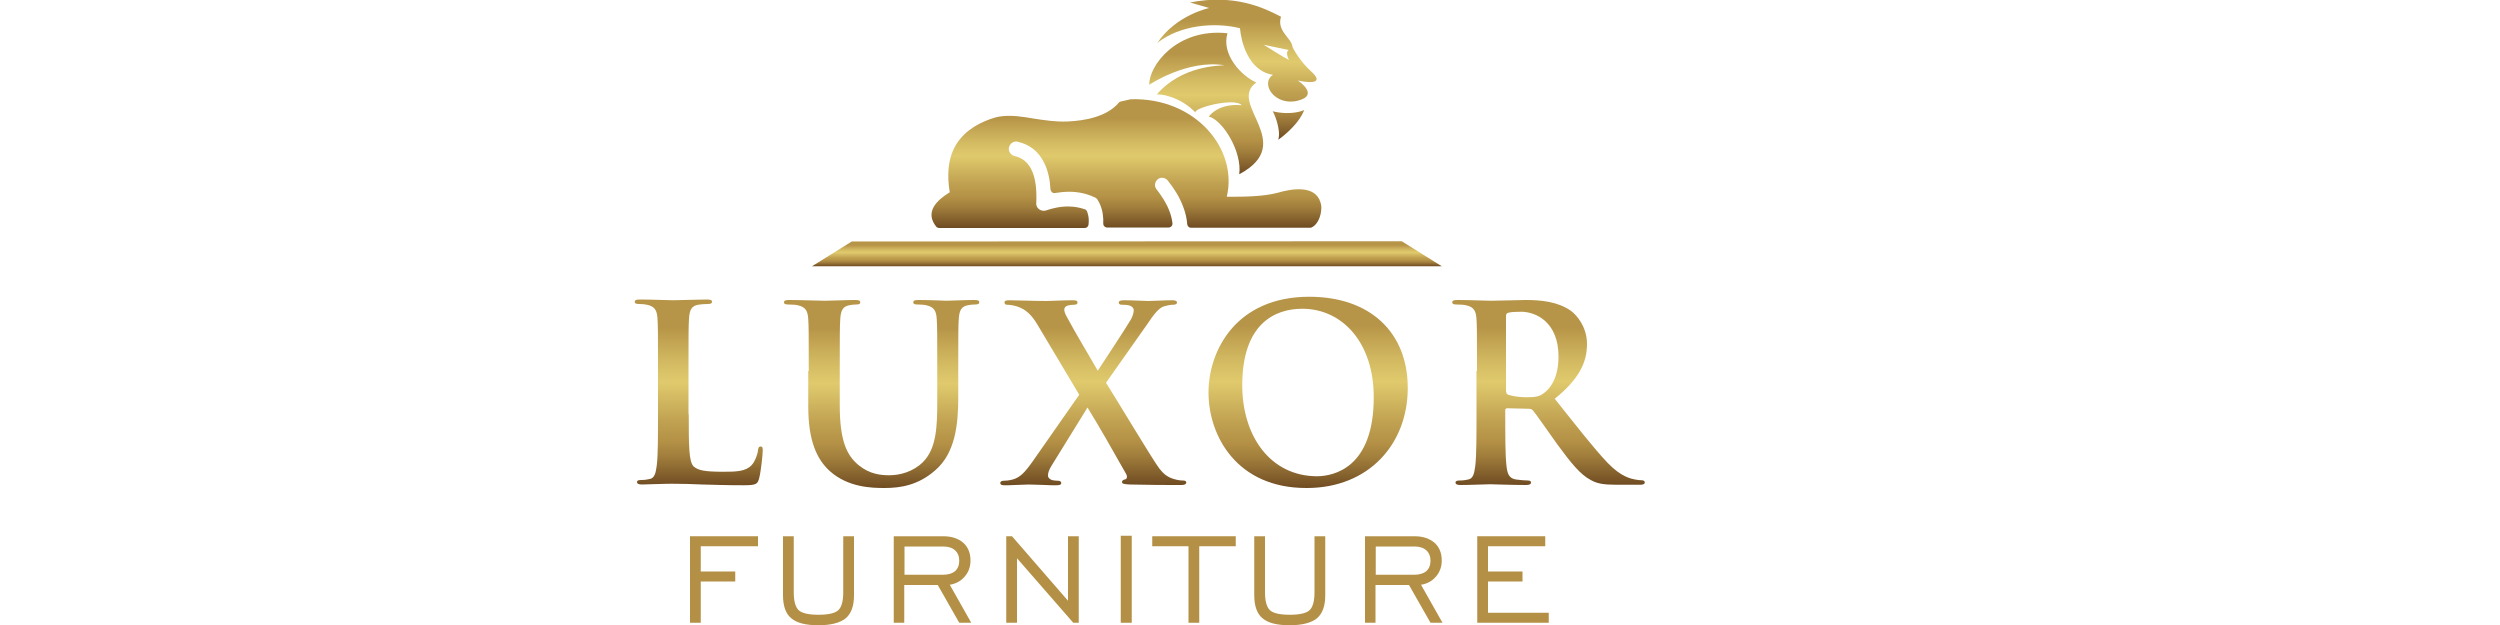 <?xml version="1.0" encoding="utf-8"?>
<!-- Generator: Adobe Illustrator 26.0.2, SVG Export Plug-In . SVG Version: 6.00 Build 0)  -->
<svg version="1.1" id="Layer_1" xmlns="http://www.w3.org/2000/svg" xmlns:xlink="http://www.w3.org/1999/xlink" x="0px" y="0px"
	 viewBox="0 0 1000 250" style="enable-background:new 0 0 1000 250;" xml:space="preserve">
<style type="text/css">
	.st0{fill:url(#SVGID_1_);}
	.st1{fill:url(#SVGID_00000169543345687140007820000014104537580820406711_);}
	.st2{fill:url(#SVGID_00000109732560143442230190000015054989967379862948_);}
	.st3{fill:url(#SVGID_00000025409483282425551530000000858137839688356997_);}
	.st4{fill:url(#SVGID_00000094583403805096171600000001659419917338379431_);}
	.st5{fill:url(#SVGID_00000132056863446966129500000013613536130470467004_);}
	.st6{fill:#B39045;}
	.st7{fill-rule:evenodd;clip-rule:evenodd;fill:url(#SVGID_00000168105456555556330800000013674259203822454933_);}
	.st8{fill-rule:evenodd;clip-rule:evenodd;fill:url(#SVGID_00000004522451167520029330000017049246062565691303_);}
	.st9{fill-rule:evenodd;clip-rule:evenodd;fill:url(#SVGID_00000059991331317033207940000005888721865912029879_);}
</style>
<linearGradient id="SVGID_1_" gradientUnits="userSpaceOnUse" x1="450.745" y1="106.539" x2="450.745" y2="96.543">
	<stop  offset="0" style="stop-color:#704C23"/>
	<stop  offset="0.154" style="stop-color:#A07D3B"/>
	<stop  offset="0.232" style="stop-color:#B39045"/>
	<stop  offset="0.344" style="stop-color:#C0A151"/>
	<stop  offset="0.557" style="stop-color:#E0CA6D"/>
	<stop  offset="0.666" style="stop-color:#D3BA62"/>
	<stop  offset="0.851" style="stop-color:#B79548"/>
</linearGradient>
<polygon class="st0" points="324.8,106.5 340.7,96.6 560.7,96.5 576.7,106.5 "/>
<g>
	
		<linearGradient id="SVGID_00000048461910328576565650000009364439770039370632_" gradientUnits="userSpaceOnUse" x1="279.574" y1="194.19" x2="279.574" y2="120.105">
		<stop  offset="0" style="stop-color:#704C23"/>
		<stop  offset="0.154" style="stop-color:#A07D3B"/>
		<stop  offset="0.232" style="stop-color:#B39045"/>
		<stop  offset="0.344" style="stop-color:#C0A151"/>
		<stop  offset="0.557" style="stop-color:#E0CA6D"/>
		<stop  offset="0.666" style="stop-color:#D3BA62"/>
		<stop  offset="0.851" style="stop-color:#B79548"/>
	</linearGradient>
	<path style="fill:url(#SVGID_00000048461910328576565650000009364439770039370632_);" d="M275.5,165.6c0,12.5,0,19.2,2,21
		c1.7,1.5,4.2,2.1,11.8,2.1c5.2,0,9-0.1,11.4-2.7c1.2-1.3,2.3-4,2.5-5.9c0.1-0.9,0.3-1.5,1.1-1.5c0.7,0,0.8,0.5,0.8,1.7
		c0,1.1-0.7,8.4-1.5,11.2c-0.6,2.1-1.1,2.6-6.1,2.6c-7,0-12.1-0.2-16.5-0.3c-4.4-0.2-7.9-0.3-11.9-0.3c-1.1,0-3.2,0-5.6,0.1
		c-2.2,0-4.8,0.2-6.7,0.2c-1.3,0-2-0.3-2-1c0-0.5,0.4-0.8,1.6-0.8c1.5,0,2.6-0.2,3.5-0.4c2-0.4,2.4-2.5,2.8-5.4
		c0.5-4.1,0.5-11.8,0.5-20.8v-17.2c0-14.8,0-17.6-0.2-20.7c-0.2-3.3-1-4.9-4.2-5.6c-0.8-0.2-2-0.3-3.2-0.3c-1.1,0-1.7-0.2-1.7-0.9
		c0-0.7,0.7-0.9,2.1-0.9c4.6,0,10.7,0.3,13.4,0.3c2.3,0,9.5-0.3,13.3-0.3c1.4,0,2.1,0.2,2.1,0.9c0,0.7-0.6,0.9-1.8,0.9
		c-1.1,0-2.6,0.1-3.8,0.3c-2.6,0.5-3.4,2.1-3.6,5.6c-0.2,3.1-0.2,5.9-0.2,20.7V165.6z"/>
	
		<linearGradient id="SVGID_00000129913413932102095960000012279218675725795986_" gradientUnits="userSpaceOnUse" x1="352.732" y1="195.263" x2="352.732" y2="120.105">
		<stop  offset="0" style="stop-color:#704C23"/>
		<stop  offset="0.154" style="stop-color:#A07D3B"/>
		<stop  offset="0.232" style="stop-color:#B39045"/>
		<stop  offset="0.344" style="stop-color:#C0A151"/>
		<stop  offset="0.557" style="stop-color:#E0CA6D"/>
		<stop  offset="0.666" style="stop-color:#D3BA62"/>
		<stop  offset="0.851" style="stop-color:#B79548"/>
	</linearGradient>
	<path style="fill:url(#SVGID_00000129913413932102095960000012279218675725795986_);" d="M323.5,148.4c0-14.8,0-17.6-0.2-20.7
		c-0.2-3.3-1-4.9-4.2-5.6c-0.8-0.2-2.4-0.3-3.8-0.3c-1.1,0-1.7-0.2-1.7-0.9c0-0.7,0.7-0.9,2.1-0.9c5.2,0,11.3,0.3,14.3,0.3
		c2.3,0,8.5-0.3,12-0.3c1.5,0,2.1,0.2,2.1,0.9c0,0.7-0.6,0.9-1.6,0.9c-1.1,0-1.7,0.1-2.8,0.3c-2.6,0.5-3.4,2.1-3.6,5.6
		c-0.2,3.1-0.2,5.9-0.2,20.7v13.7c0,14.2,2.8,20.1,7.6,24c4.4,3.6,8.9,4,12.2,4c4.3,0,9.6-1.4,13.5-5.3c5.4-5.4,5.7-14.2,5.7-24.2
		v-12.2c0-14.8,0-17.6-0.2-20.7c-0.2-3.3-1-4.9-4.2-5.6c-0.8-0.2-2.4-0.3-3.5-0.3c-1.1,0-1.7-0.2-1.7-0.9c0-0.7,0.7-0.9,2.1-0.9
		c5,0,11.1,0.3,11.2,0.3c1.2,0,7.3-0.3,11.1-0.3c1.4,0,2,0.2,2,0.9c0,0.7-0.6,0.9-1.8,0.9c-1.1,0-1.7,0.1-2.8,0.3
		c-2.6,0.5-3.4,2.1-3.6,5.6c-0.2,3.1-0.2,5.9-0.2,20.7v10.4c0,10.8-1.1,22.4-9.3,29.4c-6.9,6-14,7-20.3,7c-5.2,0-14.5-0.3-21.7-6.7
		c-5-4.5-8.7-11.7-8.7-25.9V148.4z"/>
	
		<linearGradient id="SVGID_00000088812465733451706630000002022678470072895898_" gradientUnits="userSpaceOnUse" x1="437.26" y1="193.897" x2="437.26" y2="120.105">
		<stop  offset="0" style="stop-color:#704C23"/>
		<stop  offset="0.154" style="stop-color:#A07D3B"/>
		<stop  offset="0.232" style="stop-color:#B39045"/>
		<stop  offset="0.344" style="stop-color:#C0A151"/>
		<stop  offset="0.557" style="stop-color:#E0CA6D"/>
		<stop  offset="0.666" style="stop-color:#D3BA62"/>
		<stop  offset="0.851" style="stop-color:#B79548"/>
	</linearGradient>
	<path style="fill:url(#SVGID_00000088812465733451706630000002022678470072895898_);" d="M442.4,153.1c3.1,4.8,18.9,31.2,21.4,34.4
		c1.7,2.1,3.1,3.3,5.7,4.1c1.7,0.5,2.8,0.6,3.7,0.6c0.7,0,1.3,0.2,1.3,0.8c0,0.7-0.8,1-1.9,1h-2.9c-2.3,0-10.1,0-17.6-0.2
		c-2.5-0.1-3.3-0.3-3.3-1c0-0.6,0.5-0.9,1.4-1.1c0.5-0.1,0.9-1,0.2-2.2c-5.4-9.6-10.9-19.2-15.4-26.5l-14.4,23.3
		c-1,1.6-1.5,3-1.4,4.1c0.1,0.9,1,1.5,1.9,1.7c0.6,0.1,1.5,0.2,2.2,0.2c0.6,0,1.2,0.3,1.2,0.9c0,0.7-0.7,0.9-2,0.9h-1.8
		c-0.6,0-6.7-0.3-9.2-0.3c-1.9,0-6.6,0.3-8.2,0.3h-1.7c-1,0-1.5-0.3-1.5-0.9c0-0.6,0.6-0.9,1.4-0.9c0.7,0,2.1-0.1,3.6-0.5
		c2.8-0.8,4.7-2.6,8-7.3l18.6-26.6L415,129.9c-2.3-3.9-4.7-6.2-8.1-7.3c-1.6-0.5-3.1-0.7-4.1-0.7c-0.6,0-1-0.3-1-1
		c0-0.6,0.7-0.8,2-0.8c2.3,0,10.2,0.3,14.8,0.3c1.4,0,6.8-0.3,10.4-0.3c1.4,0,2,0.2,2,0.9c0,0.7-0.6,0.9-1.5,0.9
		c-0.6,0-1.9,0.1-2.6,0.4c-0.9,0.3-1.2,1-1.2,1.6c0,0.6,0.4,1.8,1,2.8c4.2,7.8,8.6,14.9,12.4,21.6c2.8-4.3,11.8-17.9,13.3-20.6
		c0.8-1.4,1.1-2.9,1.1-3.7c0-0.7-0.7-1.5-1.7-1.8c-1-0.3-2.3-0.3-3.1-0.3c-0.6,0-1.2-0.2-1.2-0.9c0-0.6,0.7-0.9,2.1-0.9
		c3.8,0,7.9,0.3,9.8,0.3c2,0,6-0.3,9.6-0.3c1.1,0,1.8,0.3,1.8,0.9c0,0.6-0.6,0.9-1.6,0.9c-1,0-2.1,0.2-3.5,0.6
		c-2.2,0.6-4.2,3.3-7.1,7.6L442.4,153.1z"/>
	
		<linearGradient id="SVGID_00000165927421375713209710000007294965825466885812_" gradientUnits="userSpaceOnUse" x1="523.252" y1="195.263" x2="523.252" y2="118.738">
		<stop  offset="0" style="stop-color:#704C23"/>
		<stop  offset="0.154" style="stop-color:#A07D3B"/>
		<stop  offset="0.232" style="stop-color:#B39045"/>
		<stop  offset="0.344" style="stop-color:#C0A151"/>
		<stop  offset="0.557" style="stop-color:#E0CA6D"/>
		<stop  offset="0.666" style="stop-color:#D3BA62"/>
		<stop  offset="0.851" style="stop-color:#B79548"/>
	</linearGradient>
	<path style="fill:url(#SVGID_00000165927421375713209710000007294965825466885812_);" d="M483.4,157c0-16.7,11-38.3,40.3-38.3
		c24.3,0,39.4,14.2,39.4,36.5c0,22.4-15.6,40-40.4,40C494.7,195.3,483.4,174.3,483.4,157z M549.5,158.9c0-21.9-12.6-35.4-28.6-35.4
		c-11.2,0-24,6.2-24,30.6c0,20.3,11.2,36.4,30,36.4C533.6,190.4,549.5,187.1,549.5,158.9z"/>
	
		<linearGradient id="SVGID_00000133522558424378187560000018034835268662482316_" gradientUnits="userSpaceOnUse" x1="619.493" y1="193.897" x2="619.493" y2="120.105">
		<stop  offset="0" style="stop-color:#704C23"/>
		<stop  offset="0.154" style="stop-color:#A07D3B"/>
		<stop  offset="0.232" style="stop-color:#B39045"/>
		<stop  offset="0.344" style="stop-color:#C0A151"/>
		<stop  offset="0.557" style="stop-color:#E0CA6D"/>
		<stop  offset="0.666" style="stop-color:#D3BA62"/>
		<stop  offset="0.851" style="stop-color:#B79548"/>
	</linearGradient>
	<path style="fill:url(#SVGID_00000133522558424378187560000018034835268662482316_);" d="M590.8,148.4c0-14.8,0-17.6-0.2-20.7
		c-0.2-3.3-1-4.9-4.2-5.6c-0.8-0.2-2.4-0.3-3.8-0.3c-1.1,0-1.7-0.2-1.7-0.9c0-0.7,0.7-0.9,2.1-0.9c5.2,0,11.3,0.3,13.4,0.3
		c3.3,0,10.7-0.3,13.8-0.3c6.1,0,12.7,0.6,18,4.2c2.7,1.9,6.6,6.8,6.6,13.4c0,7.2-3,13.9-12.9,21.9c8.7,10.9,15.4,19.6,21.2,25.7
		c5.5,5.7,9.5,6.3,10.9,6.6c1.1,0.2,2,0.3,2.7,0.3s1.2,0.3,1.2,0.8c0,0.8-0.7,1-1.9,1h-9.3c-5.5,0-7.9-0.5-10.4-1.9
		c-4.2-2.2-7.9-6.8-13.4-14.3c-3.9-5.4-8.4-12-9.7-13.5c-0.5-0.6-1.1-0.7-1.8-0.7l-8.5-0.2c-0.5,0-0.8,0.2-0.8,0.8v1.4
		c0,9.1,0,16.8,0.5,20.9c0.3,2.8,0.9,5,3.8,5.4c1.5,0.2,3.6,0.4,4.8,0.4c0.8,0,1.2,0.3,1.2,0.8c0,0.7-0.7,1-2,1
		c-5.7,0-12.9-0.3-14.3-0.3c-1.9,0-8,0.3-11.9,0.3c-1.3,0-2-0.3-2-1c0-0.5,0.4-0.8,1.6-0.8c1.5,0,2.6-0.2,3.5-0.4
		c2-0.4,2.4-2.5,2.8-5.4c0.5-4.1,0.5-11.8,0.5-20.8V148.4z M602.4,156.1c0,1.1,0.2,1.5,0.9,1.8c2.1,0.7,5,1,7.4,1
		c3.9,0,5.2-0.4,6.9-1.7c2.9-2.1,5.8-6.6,5.8-14.6c0-13.9-9.2-17.9-14.9-17.9c-2.4,0-4.2,0.1-5.2,0.4c-0.7,0.2-0.9,0.6-0.9,1.4
		V156.1z"/>
</g>
<g>
	<path class="st6" d="M276,249.1v-34.6h27.2v4h-22.9v10.1h13.8v4h-13.8v16.5H276z"/>
	<path class="st6" d="M317.5,214.5v22.4c0,3.6,0.7,6,2,7.2c1.3,1.2,4,1.8,7.9,1.8c3.9,0,6.6-0.6,7.9-1.8c1.3-1.2,2-3.6,2-7.2v-22.4
		h4.3v23.6c0,4.3-1.1,7.3-3.3,9.2c-2.2,1.8-5.9,2.8-10.9,2.8c-5.1,0-8.7-0.9-10.9-2.8c-2.2-1.8-3.3-4.9-3.3-9.2v-23.6H317.5z"/>
	<path class="st6" d="M357.5,249.1v-34.6h19.8c3.4,0,6,0.9,8,2.6c1.9,1.7,2.9,4.1,2.9,7.1c0,2.5-0.8,4.7-2.3,6.4
		c-1.5,1.8-3.5,2.9-6,3.3l8.6,15.2h-4.8l-8.6-15.1h-13.4v15.1H357.5z M361.8,229.9h15.3c2.2,0,3.8-0.5,4.9-1.4
		c1.1-1,1.7-2.4,1.7-4.2c0-1.8-0.6-3.2-1.7-4.2c-1.1-1-2.7-1.5-4.7-1.5h-15.5V229.9z"/>
	<path class="st6" d="M402.5,249.1v-34.6h2.3l22.4,25.8v-25.8h4.3v34.6h-2.2l-22.5-25.8v25.8H402.5z"/>
	<path class="st6" d="M448.3,249.1v-34.8h4.4v34.8H448.3z"/>
	<path class="st6" d="M475.4,249.1v-30.6h-14.5v-4h33.4v4h-14.6v30.6H475.4z"/>
	<path class="st6" d="M506,214.5v22.4c0,3.6,0.7,6,2,7.2c1.3,1.2,4,1.8,7.9,1.8c3.9,0,6.6-0.6,7.9-1.8c1.3-1.2,2-3.6,2-7.2v-22.4
		h4.3v23.6c0,4.3-1.1,7.3-3.3,9.2c-2.2,1.8-5.9,2.8-10.9,2.8c-5.1,0-8.7-0.9-10.9-2.8c-2.2-1.8-3.3-4.9-3.3-9.2v-23.6H506z"/>
	<path class="st6" d="M546,249.1v-34.6h19.8c3.4,0,6,0.9,8,2.6c1.9,1.7,2.9,4.1,2.9,7.1c0,2.5-0.8,4.7-2.3,6.4
		c-1.5,1.8-3.5,2.9-6,3.3l8.6,15.2h-4.8l-8.6-15.1h-13.4v15.1H546z M550.3,229.9h15.3c2.2,0,3.8-0.5,4.9-1.4c1.1-1,1.7-2.4,1.7-4.2
		c0-1.8-0.6-3.2-1.7-4.2c-1.1-1-2.7-1.5-4.7-1.5h-15.5V229.9z"/>
	<path class="st6" d="M590.9,249.1v-34.6h27.2v4h-22.9v10.1H609v4h-13.8v12.5h24.3v4H590.9z"/>
</g>
<g>
	
		<linearGradient id="SVGID_00000030447737125950068420000015054969851135882175_" gradientUnits="userSpaceOnUse" x1="482.397" y1="69.71" x2="482.397" y2="13.063">
		<stop  offset="0" style="stop-color:#704C23"/>
		<stop  offset="0.154" style="stop-color:#A07D3B"/>
		<stop  offset="0.232" style="stop-color:#B39045"/>
		<stop  offset="0.344" style="stop-color:#C0A151"/>
		<stop  offset="0.557" style="stop-color:#E0CA6D"/>
		<stop  offset="0.666" style="stop-color:#D3BA62"/>
		<stop  offset="0.851" style="stop-color:#B79548"/>
	</linearGradient>
	<path style="fill-rule:evenodd;clip-rule:evenodd;fill:url(#SVGID_00000030447737125950068420000015054969851135882175_);" d="
		M491,13.3c-2.6,8.5,5.6,17.1,11.5,19.7c-11.8,8.5,16.6,24.2-6.8,36.7c1.2-9-6.6-21.7-12.2-23.1c4.7-5.8,13.2-4.5,13.2-4.5
		c-2.7-3.3-20.1,1.2-18.4,3c-6.6-6.9-14.9-7.6-15.6-7.3c10-11.6,25-11.5,27.1-11.7c-14.9-2.4-30.1,7.8-30.1,7.8
		C459.5,26.5,470.5,11.1,491,13.3"/>
	
		<linearGradient id="SVGID_00000067202234920712952150000005054716831532439980_" gradientUnits="userSpaceOnUse" x1="494.755" y1="55.887" x2="494.755" y2="9.094947e-13">
		<stop  offset="0" style="stop-color:#704C23"/>
		<stop  offset="0.154" style="stop-color:#A07D3B"/>
		<stop  offset="0.232" style="stop-color:#B39045"/>
		<stop  offset="0.344" style="stop-color:#C0A151"/>
		<stop  offset="0.557" style="stop-color:#E0CA6D"/>
		<stop  offset="0.666" style="stop-color:#D3BA62"/>
		<stop  offset="0.851" style="stop-color:#B79548"/>
	</linearGradient>
	<path style="fill-rule:evenodd;clip-rule:evenodd;fill:url(#SVGID_00000067202234920712952150000005054716831532439980_);" d="
		M505.5,17.9c0,0,9.8,2.1,10,2.1c-1.6,0.9,0.1,4,0.1,4C512.6,22.5,505.5,17.9,505.5,17.9 M509,44.5c7.9,1.9,12.7-0.5,12.7-0.5
		c-2.6,6.6-10.4,11.9-10.4,11.9C512.6,51.8,509.3,44.4,509,44.5z M462.9,17.2c9.1-7.3,23.2-8.4,33.1-5.9c0.3,4.3,2.9,17.1,13.2,18.6
		c-5.3,3.5,0.7,12.6,9.8,10.4c9.1-2.2,0.3-8,0.1-8.1c6.6,1.4,10,0.6,5.5-3.5c-4.5-4-7.5-9.4-7.6-10c-0.5-3.7-6.4-6.2-4.6-12
		c-7-3.7-18.8-9.2-36.4-5.7c4.2,1.2,7.7,2.2,7.7,2.2S470.5,5.9,462.9,17.2z"/>
	
		<linearGradient id="SVGID_00000099621370100524352620000015622653020784609462_" gradientUnits="userSpaceOnUse" x1="450.745" y1="91.05" x2="450.745" y2="39.655">
		<stop  offset="0" style="stop-color:#704C23"/>
		<stop  offset="0.154" style="stop-color:#A07D3B"/>
		<stop  offset="0.232" style="stop-color:#B39045"/>
		<stop  offset="0.344" style="stop-color:#C0A151"/>
		<stop  offset="0.557" style="stop-color:#E0CA6D"/>
		<stop  offset="0.666" style="stop-color:#D3BA62"/>
		<stop  offset="0.851" style="stop-color:#B79548"/>
	</linearGradient>
	<path style="fill-rule:evenodd;clip-rule:evenodd;fill:url(#SVGID_00000099621370100524352620000015622653020784609462_);" d="
		M379.9,76.9c-1.1-6.6-0.9-13.6,2.7-19.3c3.6-5.7,9.6-8.9,15.8-10.7c0,0,0.1,0,0.1,0c0.7-0.2,1.4-0.3,2.2-0.4
		c4.2-0.5,8.5,0.2,12.6,0.9c4.5,0.7,9.1,1.4,13.7,1.2c7-0.3,15.7-1.9,20.5-7.5c0.2-0.3,0.5-0.4,0.8-0.5l4-0.9
		c26-0.8,43,20.1,38.4,39l0,0c6.4,0,14.3,0,20.4-1.6l0,0c5.4-1.6,15-3.3,17.1,3.9c0.3,0.9,0.4,1.8,0.3,2.7c-0.1,2.5-1.3,6-3.7,7.2
		c-0.2,0.1-0.4,0.2-0.7,0.2h-47.7c-0.8,0-1.4-0.6-1.5-1.4c-0.2-2.5-0.8-4.9-1.7-7.2c-1.4-3.7-3.6-7.2-6.1-10.3c-1-1.2-2.8-1.5-4-0.5
		c-1.2,1-1.5,2.8-0.5,4c2.1,2.7,4,5.6,5.2,8.8c0.6,1.6,1,3.2,1.2,4.9c0,0.4-0.1,0.8-0.4,1.1c-0.3,0.3-0.7,0.5-1.1,0.5h-24.7
		c-0.4,0-0.8-0.2-1.1-0.5c-0.3-0.3-0.4-0.7-0.4-1.1c0-0.6,0-1.2,0-1.8c-0.1-2.7-0.8-5.3-2.2-7.6c-0.3-0.5-0.7-0.9-1.3-1.1
		c-3.2-1.5-6.6-2.2-10.1-2.2c-1.9,0-3.8,0.2-5.7,0.5c-0.4,0.1-0.8,0-1.2-0.3c-0.3-0.3-0.5-0.6-0.6-1.1c-0.2-3.7-0.9-7.5-2.6-10.8
		c-2.2-4.4-5.7-7.2-10.5-8.3c-1.5-0.4-3.1,0.6-3.5,2.2c-0.4,1.5,0.6,3.1,2.2,3.5c3.1,0.7,5.3,2.5,6.7,5.3c2,3.9,2.2,9.2,2,13.6
		c-0.1,1.6,1.2,2.9,2.8,3c0.3,0,0.7,0,1-0.1l0,0c3-1,6.1-1.7,9.3-1.6c2.1,0,4.2,0.4,6.3,1.1c0.4,0.1,0.7,0.4,0.9,0.8
		c0.4,1.1,0.7,2.3,0.7,3.5c0,0.6,0,1.2-0.1,1.9c-0.1,0.7-0.7,1.3-1.5,1.3h-58.2c-0.4,0-0.8-0.2-1.1-0.4
		C369.7,84.8,374.7,80.1,379.9,76.9L379.9,76.9L379.9,76.9z"/>
</g>
</svg>
